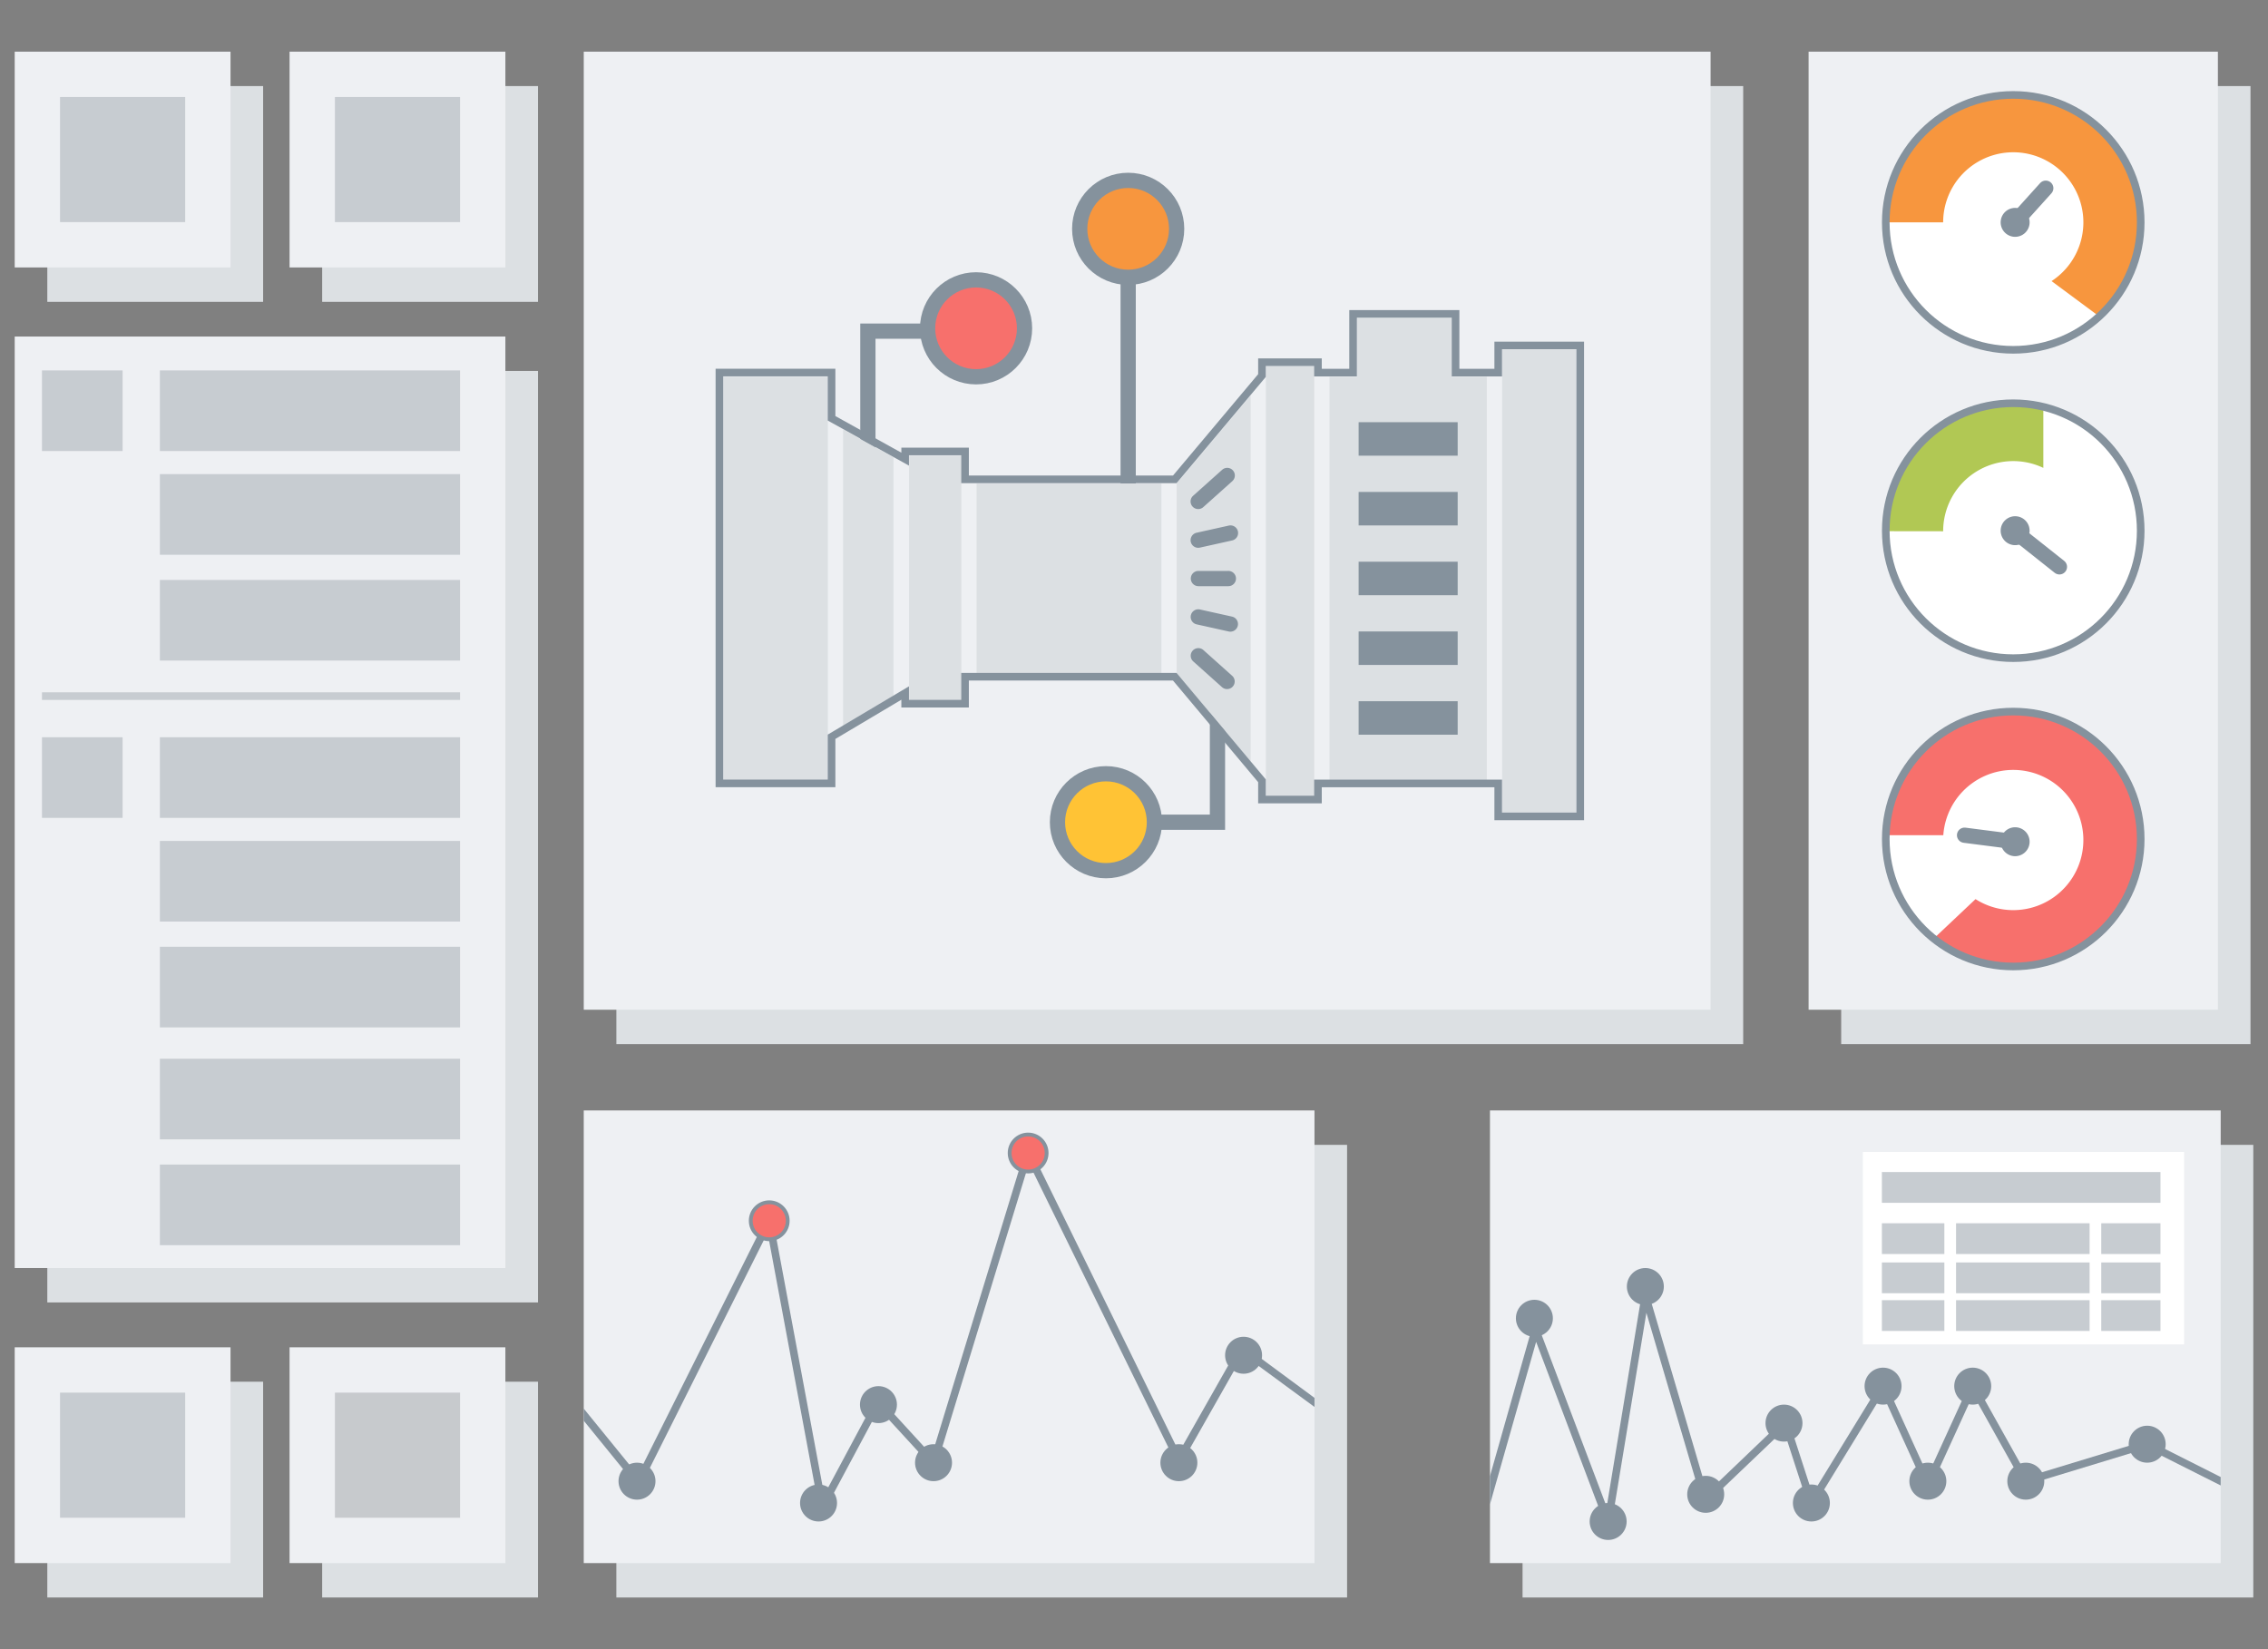<svg id="aef31e8d-7844-428c-9498-18b1c7fcf775" data-name="Layer 1" xmlns="http://www.w3.org/2000/svg" viewBox="0 0 330 240"><rect x="0" y="0" width="330" height="240" fill="#808080" stroke="none"/><rect x="267.898" y="12.526" width="59.554" height="139.425" fill="#dce0e3"/><rect x="89.682" y="12.526" width="163.957" height="139.425" fill="#dce0e3"/><rect x="89.68" y="166.609" width="106.324" height="65.872" fill="#dce0e3"/><rect x="221.536" y="166.609" width="106.324" height="65.872" fill="#dce0e3"/><rect x="6.883" y="12.526" width="31.402" height="31.402" fill="#dce0e3"/><rect x="6.883" y="53.983" width="71.395" height="135.559" fill="#dce0e3"/><rect x="46.876" y="12.526" width="31.402" height="31.402" fill="#dce0e3"/><rect x="6.883" y="201.077" width="31.402" height="31.402" fill="#dce0e3"/><rect x="46.876" y="201.077" width="31.402" height="31.402" fill="#dce0e3"/><rect x="263.155" y="7.519" width="59.554" height="139.425" fill="#eef0f3"/><rect x="84.939" y="7.519" width="163.957" height="139.425" fill="#eef0f3"/><rect x="84.937" y="161.602" width="106.324" height="65.872" fill="#eef0f3"/><polygon points="191.262 203.428 191.262 204.748 180.885 197.132 171.495 213.694 149.712 169.295 136.076 213.949 127.884 205.014 119.414 220.855 111.688 179.383 93.019 216.698 84.937 206.754 84.937 204.992 92.797 214.658 112.164 175.925 119.924 217.552 127.651 203.107 135.589 211.776 149.479 166.291 171.562 211.322 180.53 195.502 191.262 203.428" fill="#85929d"/><circle cx="111.925" cy="177.655" r="2.69" fill="#f7706c" stroke="#85929d" stroke-miterlimit="10" stroke-width="0.554"/><circle cx="149.597" cy="167.796" r="2.69" fill="#f7706c" stroke="#85929d" stroke-miterlimit="10" stroke-width="0.554"/><circle cx="119.1" cy="218.727" r="2.69" fill="#85929d"/><circle cx="127.817" cy="204.413" r="2.69" fill="#85929d"/><circle cx="135.831" cy="212.863" r="2.69" fill="#85929d"/><circle cx="171.531" cy="212.863" r="2.69" fill="#85929d"/><circle cx="180.944" cy="197.227" r="2.69" fill="#85929d"/><circle cx="92.686" cy="215.553" r="2.69" fill="#85929d"/><polyline points="271.053 179.803 259.575 179.803 259.575 204.413" fill="#85929d"/><rect x="216.793" y="161.602" width="106.324" height="65.872" fill="#eef0f3"/><polygon points="323.117 214.947 323.117 216.177 312.375 210.767 294.494 216.21 287.089 202.952 280.504 217.374 273.919 202.896 263.409 220.046 259.54 208.118 247.856 219.27 239.553 191.046 234.198 223.549 223.511 195.28 216.793 218.926 216.793 214.825 223.345 191.711 233.777 219.292 239.253 186.079 248.41 217.219 260.05 206.089 263.72 217.408 274.063 200.546 280.504 214.703 286.989 200.502 295.026 214.891 312.475 209.581 323.117 214.947" fill="#85929d"/><circle cx="223.258" cy="191.846" r="2.69" fill="#85929d"/><circle cx="233.989" cy="221.417" r="2.69" fill="#85929d"/><circle cx="239.403" cy="187.225" r="2.69" fill="#85929d"/><circle cx="248.185" cy="217.466" r="2.69" fill="#85929d"/><circle cx="259.575" cy="207.103" r="2.69" fill="#85929d"/><circle cx="263.562" cy="218.727" r="2.69" fill="#85929d"/><circle cx="273.989" cy="201.722" r="2.69" fill="#85929d"/><circle cx="280.508" cy="215.553" r="2.69" fill="#85929d"/><circle cx="287.037" cy="201.722" r="2.69" fill="#85929d"/><circle cx="294.76" cy="215.553" r="2.69" fill="#85929d"/><circle cx="312.421" cy="210.172" r="2.69" fill="#85929d"/><rect x="271.053" y="167.642" width="46.739" height="28.003" fill="#fff"/><rect x="273.82" y="170.564" width="40.532" height="4.477" fill="#c7ccd1"/><rect x="273.82" y="178.019" width="9.089" height="4.477" fill="#c7ccd1"/><rect x="284.611" y="178.019" width="19.432" height="4.477" fill="#c7ccd1"/><rect x="305.739" y="178.019" width="8.613" height="4.477" fill="#c7ccd1"/><rect x="273.82" y="183.723" width="9.089" height="4.477" fill="#c7ccd1"/><rect x="284.611" y="183.723" width="19.432" height="4.477" fill="#c7ccd1"/><rect x="305.739" y="183.723" width="8.613" height="4.477" fill="#c7ccd1"/><rect x="273.82" y="189.212" width="9.089" height="4.477" fill="#c7ccd1"/><rect x="284.611" y="189.212" width="19.432" height="4.477" fill="#c7ccd1"/><rect x="305.739" y="189.212" width="8.613" height="4.477" fill="#c7ccd1"/><rect x="2.14" y="7.519" width="31.402" height="31.402" fill="#eef0f3"/><rect x="2.14" y="48.976" width="71.395" height="135.559" fill="#eef0f3"/><rect x="8.737" y="14.117" width="18.207" height="18.207" fill="#c7ccd1"/><rect x="42.133" y="7.519" width="31.402" height="31.402" fill="#eef0f3"/><rect x="48.731" y="14.117" width="18.207" height="18.207" fill="#c7ccd1"/><rect x="2.14" y="196.07" width="31.402" height="31.402" fill="#eef0f3"/><rect x="8.737" y="202.667" width="18.207" height="18.207" fill="#c7ccd1"/><rect x="42.133" y="196.07" width="31.402" height="31.402" fill="#eef0f3"/><rect x="48.731" y="202.667" width="18.207" height="18.207" fill="#313338" opacity="0.2"/><rect x="6.106" y="53.905" width="11.734" height="11.734" fill="#c7ccd1"/><rect x="23.263" y="53.905" width="43.674" height="11.734" fill="#c7ccd1"/><rect x="23.263" y="68.997" width="43.674" height="11.734" fill="#c7ccd1"/><rect x="23.263" y="84.397" width="43.674" height="11.734" fill="#c7ccd1"/><rect x="6.106" y="107.289" width="11.734" height="11.734" fill="#c7ccd1"/><rect x="23.263" y="107.289" width="43.674" height="11.734" fill="#c7ccd1"/><rect x="23.263" y="122.381" width="43.674" height="11.734" fill="#c7ccd1"/><rect x="23.263" y="137.781" width="43.674" height="11.734" fill="#c7ccd1"/><rect x="23.263" y="154.074" width="43.674" height="11.734" fill="#c7ccd1"/><rect x="23.263" y="169.474" width="43.674" height="11.734" fill="#c7ccd1"/><rect x="6.106" y="100.749" width="60.831" height="1.109" fill="#c7ccd1"/><polygon points="127.388 67.138 125.17 67.138 125.17 47.082 138.164 47.082 138.164 49.299 127.388 49.299 127.388 67.138" fill="#85929d"/><circle cx="142.02" cy="47.779" r="7.053" fill="#f7706c" stroke="#85929d" stroke-miterlimit="10" stroke-width="2.217"/><polygon points="178.254 120.764 164.152 120.764 164.152 118.547 176.036 118.547 176.036 102.109 178.254 102.109 178.254 120.764" fill="#85929d"/><circle cx="160.918" cy="119.655" r="7.053" fill="#ffc335" stroke="#85929d" stroke-miterlimit="10" stroke-width="2.217"/><rect x="163.043" y="33.301" width="2.217" height="37.073" fill="#85929d"/><circle cx="164.152" cy="33.302" r="7.053" fill="#f7963e" stroke="#85929d" stroke-miterlimit="10" stroke-width="2.217"/><rect x="218.563" y="50.884" width="10.828" height="67.427" fill="#dce0e3"/><rect x="105.246" y="54.828" width="15.21" height="58.677" fill="#dce0e3"/><polygon points="130 66.556 130 101.288 122.673 105.645 122.673 62.488 130 66.556" fill="#dce0e3"/><rect x="132.273" y="66.312" width="7.605" height="35.597" fill="#dce0e3"/><rect x="142.095" y="70.37" width="26.894" height="27.615" fill="#dce0e3"/><polygon points="181.971 57.555 181.971 110.833 171.206 97.985 171.206 70.37 181.971 57.555" fill="#dce0e3"/><rect x="184.188" y="53.32" width="7.04" height="62.535" fill="#dce0e3"/><polygon points="216.337 54.839 216.337 113.516 193.444 113.516 193.444 54.839 197.446 54.839 197.446 46.292 211.248 46.292 211.248 54.839 216.337 54.839" fill="#dce0e3"/><path d="M211.233,46.235V54.782h7.315V50.827h10.828v67.427H218.548v-4.795H191.212v2.339h-7.039v-2.375L171.191,97.928H139.863v3.924H132.258v-1.972l-11.818,7.026v6.542h-15.21V54.771h15.21v6.429L132.258,67.762V66.256h7.605v4.057h31.329l12.981-15.455V53.264h7.039V54.782h6.219V46.235h13.802m1.109-1.109H196.323v8.547h-4.002V52.155h-9.257V54.455L170.675,69.205H140.972V65.148h-9.822v.731l-9.6-5.33V53.663H104.122v60.894h17.427v-7.02l9.6-5.708v1.132h9.822V99.037H170.674l12.39,14.789v3.081h9.257v-2.339h25.118v4.795h13.045V49.719h-13.045v3.955h-5.097V45.127Z" fill="#85929d"/><rect x="197.683" y="61.441" width="14.412" height="4.873" fill="#85929d"/><rect x="197.683" y="71.592" width="14.412" height="4.873" fill="#85929d"/><rect x="197.683" y="81.744" width="14.412" height="4.873" fill="#85929d"/><rect x="197.683" y="91.895" width="14.412" height="4.873" fill="#85929d"/><rect x="197.683" y="102.046" width="14.412" height="4.873" fill="#85929d"/><path d="M178.697,85.303H174.341a1.109,1.109,0,0,1,0-2.217h4.356a1.109,1.109,0,1,1,0,2.217Z" fill="#85929d"/><path d="M179.024,91.925a1.152,1.152,0,0,1-.241-.026l-4.682-1.04a1.109,1.109,0,0,1,.481-2.165l4.682,1.04a1.109,1.109,0,0,1-.239,2.191Z" fill="#85929d"/><path d="M178.543,100.282a1.103,1.103,0,0,1-.739-.283l-4.202-3.761a1.109,1.109,0,0,1,1.479-1.652l4.202,3.761a1.109,1.109,0,0,1-.739,1.935Z" fill="#85929d"/><path d="M174.34,79.721a1.109,1.109,0,0,1-.239-2.191l4.682-1.041a1.109,1.109,0,1,1,.481,2.165L174.581,79.695A1.152,1.152,0,0,1,174.34,79.721Z" fill="#85929d"/><path d="M174.341,74.084a1.109,1.109,0,0,1-.739-1.935l4.202-3.76a1.109,1.109,0,1,1,1.479,1.652l-4.202,3.76A1.107,1.107,0,0,1,174.341,74.084Z" fill="#85929d"/><circle cx="292.932" cy="77.232" r="18.547" fill="#fff"/><circle cx="292.932" cy="31.96" r="18.547" fill="#fff"/><circle cx="292.932" cy="122.504" r="18.547" fill="#fff"/><line x1="292.975" y1="32.587" x2="297.665" y2="27.388" fill="none" stroke="#85929d" stroke-linecap="round" stroke-miterlimit="10" stroke-width="2.217"/><line x1="293.061" y1="77.264" x2="299.652" y2="82.491" fill="none" stroke="#85929d" stroke-linecap="round" stroke-miterlimit="10" stroke-width="2.217"/><line x1="294.784" y1="122.659" x2="284.105" y2="121.547" fill="#fff"/><line x1="293.287" y1="122.504" x2="285.848" y2="121.547" fill="#dce0e3" stroke="#85929d" stroke-linecap="round" stroke-miterlimit="10" stroke-width="2.217"/><path d="M293.426,120.401a2.105,2.105,0,1,1-2.312,1.876A2.105,2.105,0,0,1,293.426,120.401Z" fill="#85929d"/><path d="M293.426,75.138a2.105,2.105,0,1,1-2.312,1.876A2.105,2.105,0,0,1,293.426,75.138Z" fill="#85929d"/><path d="M293.426,30.267a2.105,2.105,0,1,1-2.312,1.876A2.105,2.105,0,0,1,293.426,30.267Z" fill="#85929d"/><path d="M311.479,32.36a18.52,18.52,0,0,1-6.031,13.691l-6.94-5.144a10.202,10.202,0,1,0-15.775-8.547h-8.347a18.547,18.547,0,0,1,37.093,0Z" fill="#f7963e"/><path d="M297.311,59.299V68.09a10.201,10.201,0,0,0-14.578,9.212v.011l-8.347-.011a18.544,18.544,0,0,1,18.547-18.535A17.81,17.81,0,0,1,297.311,59.299Z" fill="#b1c854"/><path d="M311.479,122.244a18.54,18.54,0,0,1-30.198,14.423l6.164-5.82a10.202,10.202,0,1,0-4.689-9.301h-8.359a18.548,18.548,0,0,1,37.082.698Z" fill="#f7706c"/><circle cx="292.932" cy="122.103" r="18.547" fill="none" stroke="#85929d" stroke-miterlimit="10" stroke-width="1.109"/><circle cx="292.932" cy="77.232" r="18.547" fill="none" stroke="#85929d" stroke-miterlimit="10" stroke-width="1.109"/><circle cx="292.932" cy="32.361" r="18.547" fill="none" stroke="#85929d" stroke-miterlimit="10" stroke-width="1.109"/></svg>